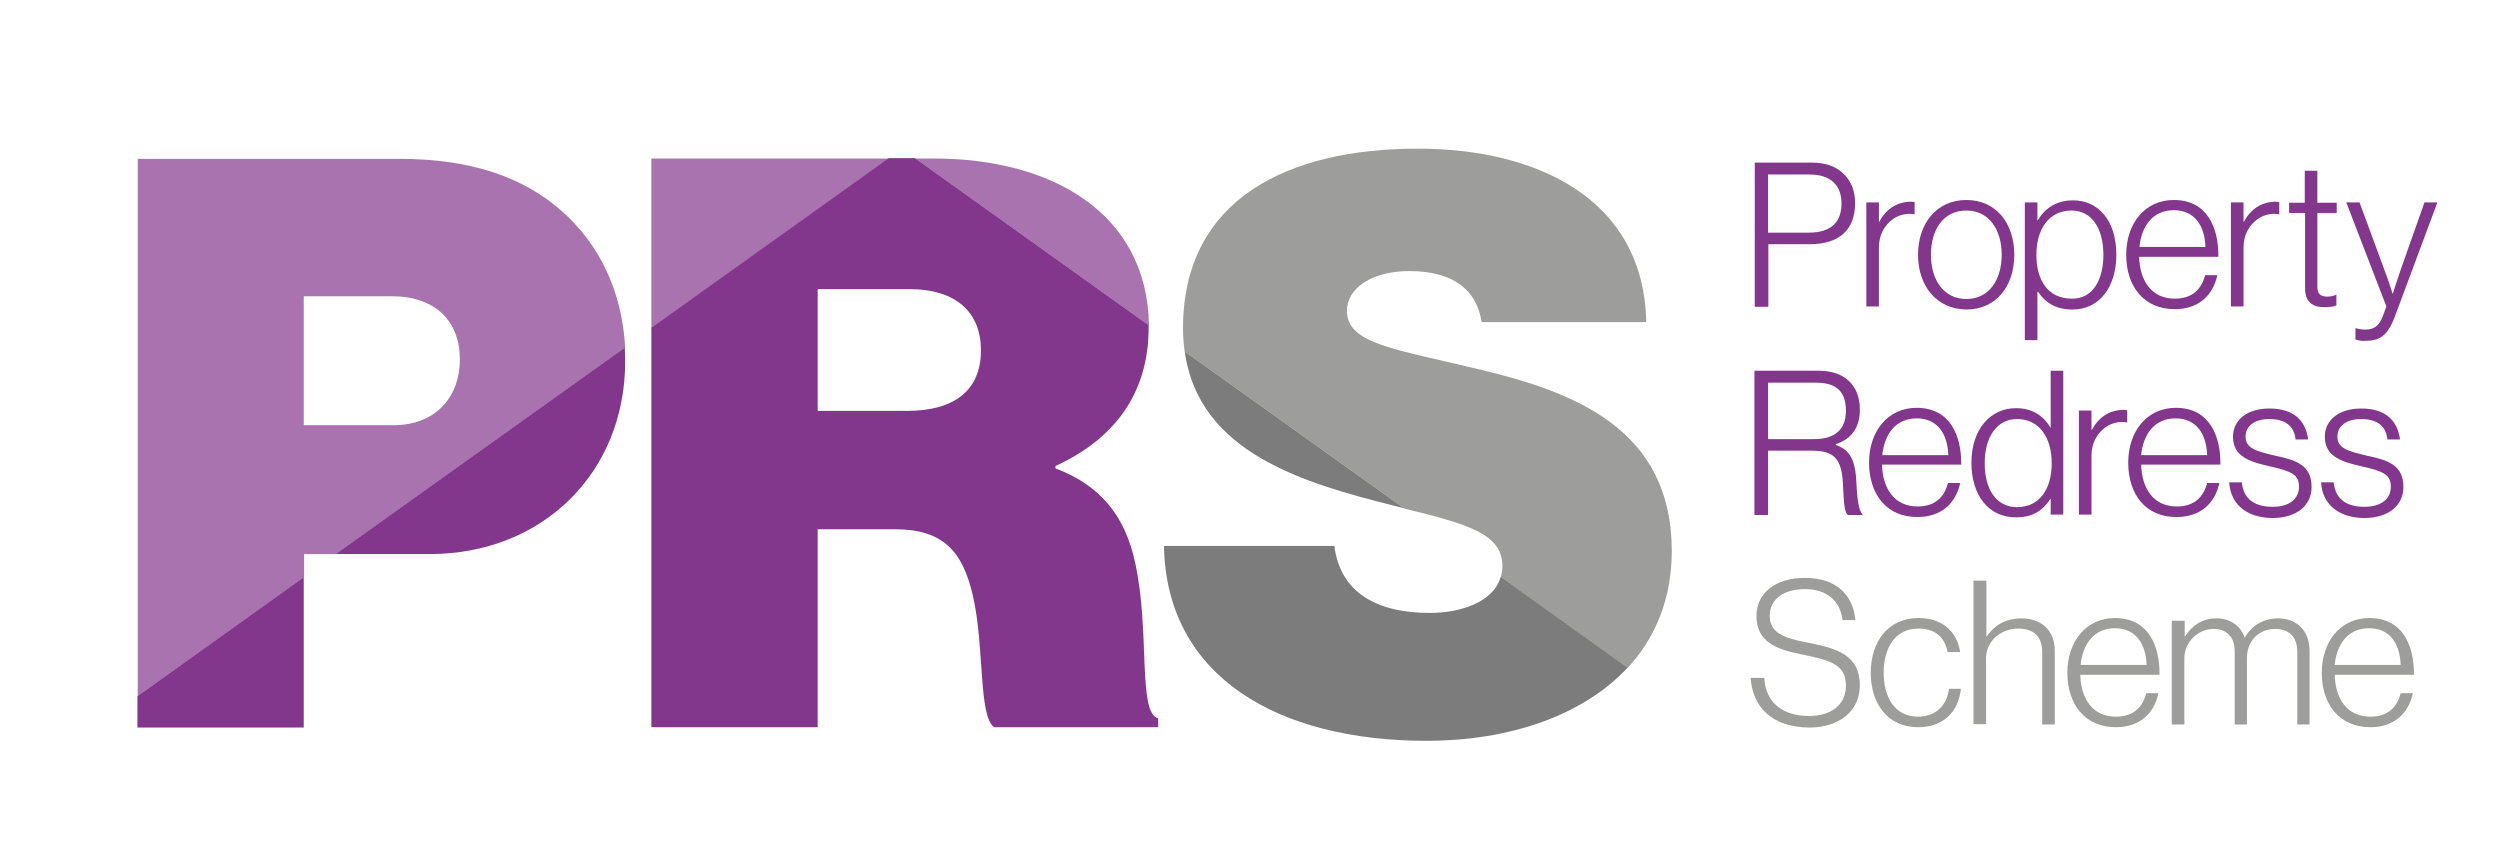 <?xml version="1.0" encoding="utf-8"?>
<!-- Generator: Adobe Illustrator 21.0.0, SVG Export Plug-In . SVG Version: 6.00 Build 0)  -->
<svg version="1.1" id="Layer_1" xmlns="http://www.w3.org/2000/svg" xmlns:xlink="http://www.w3.org/1999/xlink" x="0px" y="0px"
	 viewBox="0 0 735 255" style="enable-background:new 0 0 735 255;" xml:space="preserve">
<style type="text/css">
	.st0{fill:#82368C;}
	.st1{fill:#9D9D9C;}
	.st2{fill:none;}
	.st3{fill:#A873AF;}
	.st4{fill:#7D7C7C;}
</style>
<g>
	<path class="st0" d="M515.9,47.8h16.6c4.6,0,7.7,1.3,9.9,3.7c1.9,2,3,4.7,3,8.2c0,7.8-4.6,12.1-13.4,12.1h-12.1v18.4h-4V47.8z
		 M531.7,68.4c6.9,0,9.7-3.3,9.7-8.6c0-5.4-3.3-8.5-9.4-8.5h-12.2v17.1H531.7z"/>
	<path class="st0" d="M548.7,59.5h3.7v5.7h0.1c1.9-3.6,5.1-5.9,9.4-5.9c0.5,0,0.8,0.1,1,0.1V63c-2.2-0.4-4.6,0.1-6.5,1.5
		c-2.4,1.8-4,4.6-4,8.2v17.4h-3.7V59.5z"/>
	<path class="st0" d="M563.9,74.9c0-9.1,5.4-16.1,14.2-16.1c8.8,0,14.1,6.9,14.1,16.1s-5.3,16.1-14.1,16.1
		C569.3,90.9,563.9,84,563.9,74.9z M588.5,74.9c0-7.2-3.6-13-10.4-13c-6.9,0-10.4,5.8-10.4,13c0,7.2,3.6,13,10.4,13
		C584.9,87.9,588.5,82.1,588.5,74.9z"/>
	<path class="st0" d="M595.3,59.5h3.7v5.3h0.1c2.1-3.6,5.5-5.9,10.4-5.9c7.3,0,12.7,5.8,12.7,16c0,9.4-4.9,16.1-12.9,16.1
		c-4.7,0-7.8-1.8-10.1-5.2H599V100h-3.7V59.5z M618.4,74.9c0-7.6-3.3-13-9.4-13c-6.8,0-10.3,5.7-10.3,13c0,7.5,3.4,12.9,10.4,12.9
		C615.4,87.9,618.4,82.1,618.4,74.9z"/>
	<path class="st0" d="M625.1,74.9c0-9.2,5.5-16.1,14-16.1c9.8,0,13.2,8.1,13.1,16.7h-23.3c0.2,6.9,3.5,12.3,10.5,12.3
		c5.1,0,7.8-2.7,8.9-6.9h3.6c-1.3,6-5.6,10-12.5,10C630.2,90.9,625.1,84.1,625.1,74.9z M648.4,72.6c-0.2-6-3-10.8-9.3-10.8
		c-6.2,0-9.5,4.7-10.1,10.8H648.4z"/>
	<path class="st0" d="M655.9,59.5h3.7v5.7h0.1c1.9-3.6,5.1-5.9,9.4-5.9c0.5,0,0.8,0.1,1,0.1V63c-2.2-0.4-4.6,0.1-6.5,1.5
		c-2.4,1.8-4,4.6-4,8.2v17.4h-3.7V59.5z"/>
	<path class="st0" d="M677.7,84.9V62.6H673v-3h4.6v-9.4h3.7v9.4h5.7v3h-5.7v21.7c0,2.2,1,2.9,3,2.9c0.8,0,1.9-0.2,2.4-0.5h0.2v3.1
		c-1,0.4-2.1,0.5-3.4,0.5C680,90.4,677.7,88.8,677.7,84.9z"/>
	<path class="st0" d="M692.5,99.8v-3.3h0.2c0.5,0.2,1.4,0.4,2.8,0.4c2.3,0,4-1,5.1-4.1l1-2.7l-11.8-30.6h3.9l7.3,19.8
		c1.1,2.8,2.4,7,2.4,7h0.1c0,0,1.3-4.1,2.3-7l7-19.8h3.8l-12.6,33.8c-2.1,5.5-4.5,6.9-8.5,6.9C694.2,100.3,693.4,100.1,692.5,99.8z"
		/>
</g>
<g>
	<path class="st0" d="M515.9,109h18.9c7.6,0,12,4.4,12,11.4c0,5.2-2.3,8.6-7.1,10.2v0.2c4.4,1.5,5.8,4.7,6.1,11.3
		c0.3,6.8,1.1,8.5,1.8,9.1v0.2h-4.3c-0.9-0.7-1.2-2.3-1.5-9.5c-0.4-7.3-2.9-9.4-9.1-9.4h-12.9v18.9h-4V109z M533.4,129.1
		c6.2,0,9.3-3,9.3-8.3c0-5.3-2.4-8.3-8.8-8.3h-14.1v16.6H533.4z"/>
	<path class="st0" d="M549.5,136c0-9.2,5.5-16.1,14-16.1c9.8,0,13.2,8.1,13.1,16.7h-23.3c0.2,6.9,3.5,12.3,10.5,12.3
		c5.1,0,7.8-2.7,8.9-6.9h3.6c-1.3,6-5.6,10-12.5,10C554.6,152.1,549.5,145.2,549.5,136z M572.8,133.8c-0.2-6-3-10.8-9.3-10.8
		c-6.2,0-9.5,4.7-10.1,10.8H572.8z"/>
	<path class="st0" d="M579.6,136.1c0-10.2,5.8-16.1,13.1-16.1c4.7,0,8.1,2.2,10.1,5.7h0.1V109h3.7v42.3h-3.7v-4.6h-0.1
		c-2.3,3.5-5.3,5.4-10,5.4C584.6,152.2,579.6,145.5,579.6,136.1z M603.2,136.2c0-7.5-3.6-13-10.2-13c-6,0-9.5,5.4-9.5,13
		c0,7.2,3.1,12.9,9.5,12.9C599.6,149.1,603.2,143.8,603.2,136.2z"/>
	<path class="st0" d="M611.2,120.7h3.7v5.7h0.1c1.9-3.6,5.1-5.9,9.4-5.9c0.5,0,0.8,0.1,1,0.1v3.6c-2.2-0.4-4.6,0.1-6.5,1.5
		c-2.4,1.8-4,4.6-4,8.2v17.4h-3.7V120.7z"/>
	<path class="st0" d="M625.7,136c0-9.2,5.5-16.1,14-16.1c9.8,0,13.2,8.1,13.1,16.7h-23.3c0.2,6.9,3.5,12.3,10.5,12.3
		c5.1,0,7.8-2.7,8.9-6.9h3.6c-1.3,6-5.6,10-12.5,10C630.7,152.1,625.7,145.2,625.7,136z M648.9,133.8c-0.2-6-3-10.8-9.3-10.8
		c-6.2,0-9.5,4.7-10.1,10.8H648.9z"/>
	<path class="st0" d="M655.4,141.8h3.7c0.5,5.2,4.1,7.2,9,7.2c5.1,0,7.8-2.4,7.8-5.9c0-3.4-1.9-4.5-8.2-5.9
		c-6.2-1.4-11.2-2.9-11.2-8.8c0-5.1,4.4-8.3,10.7-8.3c7.3,0,10.7,3.7,11.4,9.1h-3.7c-0.4-4-3.1-6-7.7-6c-4.7,0-7,2.3-7,5.1
		c0,3.5,2.9,4.3,8.8,5.7c6.2,1.3,10.6,2.8,10.6,9.2c0,5.4-4.4,9.1-11.5,9.1C659.9,152.2,655.7,147.7,655.4,141.8z"/>
	<path class="st0" d="M682.4,141.8h3.7c0.5,5.2,4.1,7.2,9,7.2c5.1,0,7.8-2.4,7.8-5.9c0-3.4-1.9-4.5-8.2-5.9
		c-6.2-1.4-11.2-2.9-11.2-8.8c0-5.1,4.4-8.3,10.7-8.3c7.3,0,10.7,3.7,11.4,9.1h-3.7c-0.4-4-3.1-6-7.7-6c-4.7,0-7,2.3-7,5.1
		c0,3.5,2.9,4.3,8.8,5.7c6.2,1.3,10.6,2.8,10.6,9.2c0,5.4-4.4,9.1-11.5,9.1C686.9,152.2,682.7,147.7,682.4,141.8z"/>
</g>
<g>
	<path class="st1" d="M514.7,199.3h4c0.4,7.2,5.3,11.2,13.2,11.2c6.2,0,10.8-3.1,10.8-8.9c0-6-4-7.4-13-9.2
		c-7.8-1.5-13.3-3.9-13.3-11.3c0-6.8,5.7-11.2,14.2-11.2c9.4,0,14.2,5.1,14.9,12.4h-3.8c-0.7-6-5-9.1-11-9.1
		c-6.5,0-10.4,3.1-10.4,7.8c0,5,3.9,6.6,11.5,8c8.2,1.6,15,3.6,15,12.5c0,7.5-6,12.4-14.9,12.4C520.7,213.8,515.2,207.6,514.7,199.3
		z"/>
	<path class="st1" d="M550,197.8c0-9.1,5.1-16.1,14-16.1c6.8,0,11.3,3.7,12.3,10h-3.7c-0.9-4.6-3.9-6.9-8.6-6.9
		c-7,0-10.2,5.9-10.2,13s3.2,12.9,10.1,12.9c5.2,0,8.5-3.3,9.1-8.2h3.5c-0.7,6.9-5.3,11.3-12.6,11.3C555,213.8,550,206.9,550,197.8z
		"/>
	<path class="st1" d="M580.3,170.7h3.7v16.4h0.1c2.1-3.1,5.4-5.3,10.2-5.3c5.7,0,9.8,3.4,9.8,9.5v21.7h-3.7v-21.4
		c0-4.6-2.7-6.8-7-6.8c-5.2,0-9.5,3.7-9.5,8.7v19.4h-3.7V170.7z"/>
	<path class="st1" d="M607.8,197.8c0-9.2,5.5-16.1,14-16.1c9.8,0,13.2,8.1,13.1,16.7h-23.3c0.2,6.9,3.5,12.3,10.5,12.3
		c5.1,0,7.8-2.7,8.9-6.9h3.6c-1.3,6-5.6,10-12.5,10C612.9,213.8,607.8,207,607.8,197.8z M631.1,195.5c-0.2-6-3-10.8-9.3-10.8
		c-6.2,0-9.5,4.7-10.1,10.8H631.1z"/>
	<path class="st1" d="M638.6,182.5h3.7v4.6h0.1c2-3.1,4.9-5.3,9.3-5.3c3.7,0,6.9,1.9,8.2,5.6h0.1c2-3.5,5.5-5.6,9.8-5.6
		c5.2,0,9.2,3.4,9.2,9.5v21.7h-3.6v-21.4c0-4.6-2.7-6.7-6.5-6.7c-4.5,0-8.3,3.2-8.3,8.6v19.5H657v-21.4c0-4.6-2.6-6.7-6.2-6.7
		c-4.4,0-8.6,3.7-8.6,8.6v19.5h-3.7V182.5z"/>
	<path class="st1" d="M682.6,197.8c0-9.2,5.5-16.1,14-16.1c9.8,0,13.2,8.1,13.1,16.7h-23.3c0.2,6.9,3.5,12.3,10.5,12.3
		c5.1,0,7.8-2.7,8.9-6.9h3.6c-1.3,6-5.6,10-12.5,10C687.7,213.8,682.6,207,682.6,197.8z M705.8,195.5c-0.2-6-3-10.8-9.3-10.8
		c-6.2,0-9.5,4.7-10.1,10.8H705.8z"/>
</g>
<path class="st2" d="M412.8,149.4l28.4,20.3c0.3-1,0.5-2.1,0.5-3.3C441.7,156.9,431.5,154.1,412.8,149.4z"/>
<path class="st2" d="M135.1,105.6c0-11.2-7.3-18.5-19.9-18.5h-26V125h26.4C127.7,125,135.1,117.1,135.1,105.6z"/>
<polygon class="st2" points="89.3,169.7 98.7,162.9 89.3,162.9 "/>
<path class="st3" d="M89.3,162.9h9.5l85-60.7c-0.9-16.6-7.6-30.4-18.6-40.1c-11-9.8-26.4-15.4-47.7-15.4h-77v158l48.9-35V162.9z
	 M89.3,87.1h26c12.6,0,19.9,7.3,19.9,18.5c0,11.5-7.5,19.4-19.4,19.4H89.3V87.1z"/>
<polygon class="st3" points="191.5,46.6 191.5,96.6 261.4,46.6 "/>
<path class="st3" d="M274.6,46.6h-5.5l68.7,49.1C337.3,62.1,308.5,46.6,274.6,46.6z"/>
<polygon class="st0" points="89.3,213.9 89.3,169.7 40.4,204.7 40.4,213.9 "/>
<path class="st0" d="M126.2,162.9c33.7,0,57.6-24.3,57.6-56.6c0-1.4-0.1-2.8-0.1-4.1l-85,60.7H126.2z"/>
<path class="st0" d="M240.4,213.9v-58.3h22.7c14.3,0,19.9,6.6,22.9,19.4c3.5,15,1.6,35.6,6.3,38.8h48.2v-2.6
	c-6.1-1.6-2.3-25.7-6.8-45.9c-2.8-13.1-9.8-22.5-23.4-27.6v-0.7c17.5-8,27.4-21.5,27.4-40.7c0-0.3,0-0.5,0-0.7l-68.7-49.1h-7.7
	l-69.8,49.9v117.4H240.4z M240.4,85h26.9c14,0,21.1,7,21.1,18c0,11.7-7.7,17.8-21.8,17.8h-26.2V85z"/>
<path class="st4" d="M409.9,148.7c1,0.3,2,0.5,2.9,0.7l-64.5-46.1C352.4,133.3,383.7,142.1,409.9,148.7z"/>
<path class="st1" d="M441.7,166.4c0,1.2-0.2,2.3-0.5,3.3l37.3,26.7c8.2-8.9,13-20.4,13-34.4c0-35.6-28.1-46.6-56.2-53.3
	c-25-6.1-39.3-7.5-39.3-17.3c0-6.8,7.5-11.7,18.3-11.7c13.3,0,19.9,5.8,21.3,15H484c-0.7-36.5-32.5-51-67.2-51
	c-37.7,0-69,14.5-69,52.9c0,2.4,0.2,4.6,0.5,6.8l64.5,46.1C431.5,154.1,441.7,156.9,441.7,166.4z"/>
<path class="st4" d="M420.4,180.2c-16.1,0-26.4-6.3-28.1-19.7h-50.1c0.7,38.6,33.7,57.3,77.2,57.3c24.3,0,46-7.4,59.1-21.5
	l-37.3-26.7C439,177.3,428.9,180.2,420.4,180.2z"/>
</svg>
